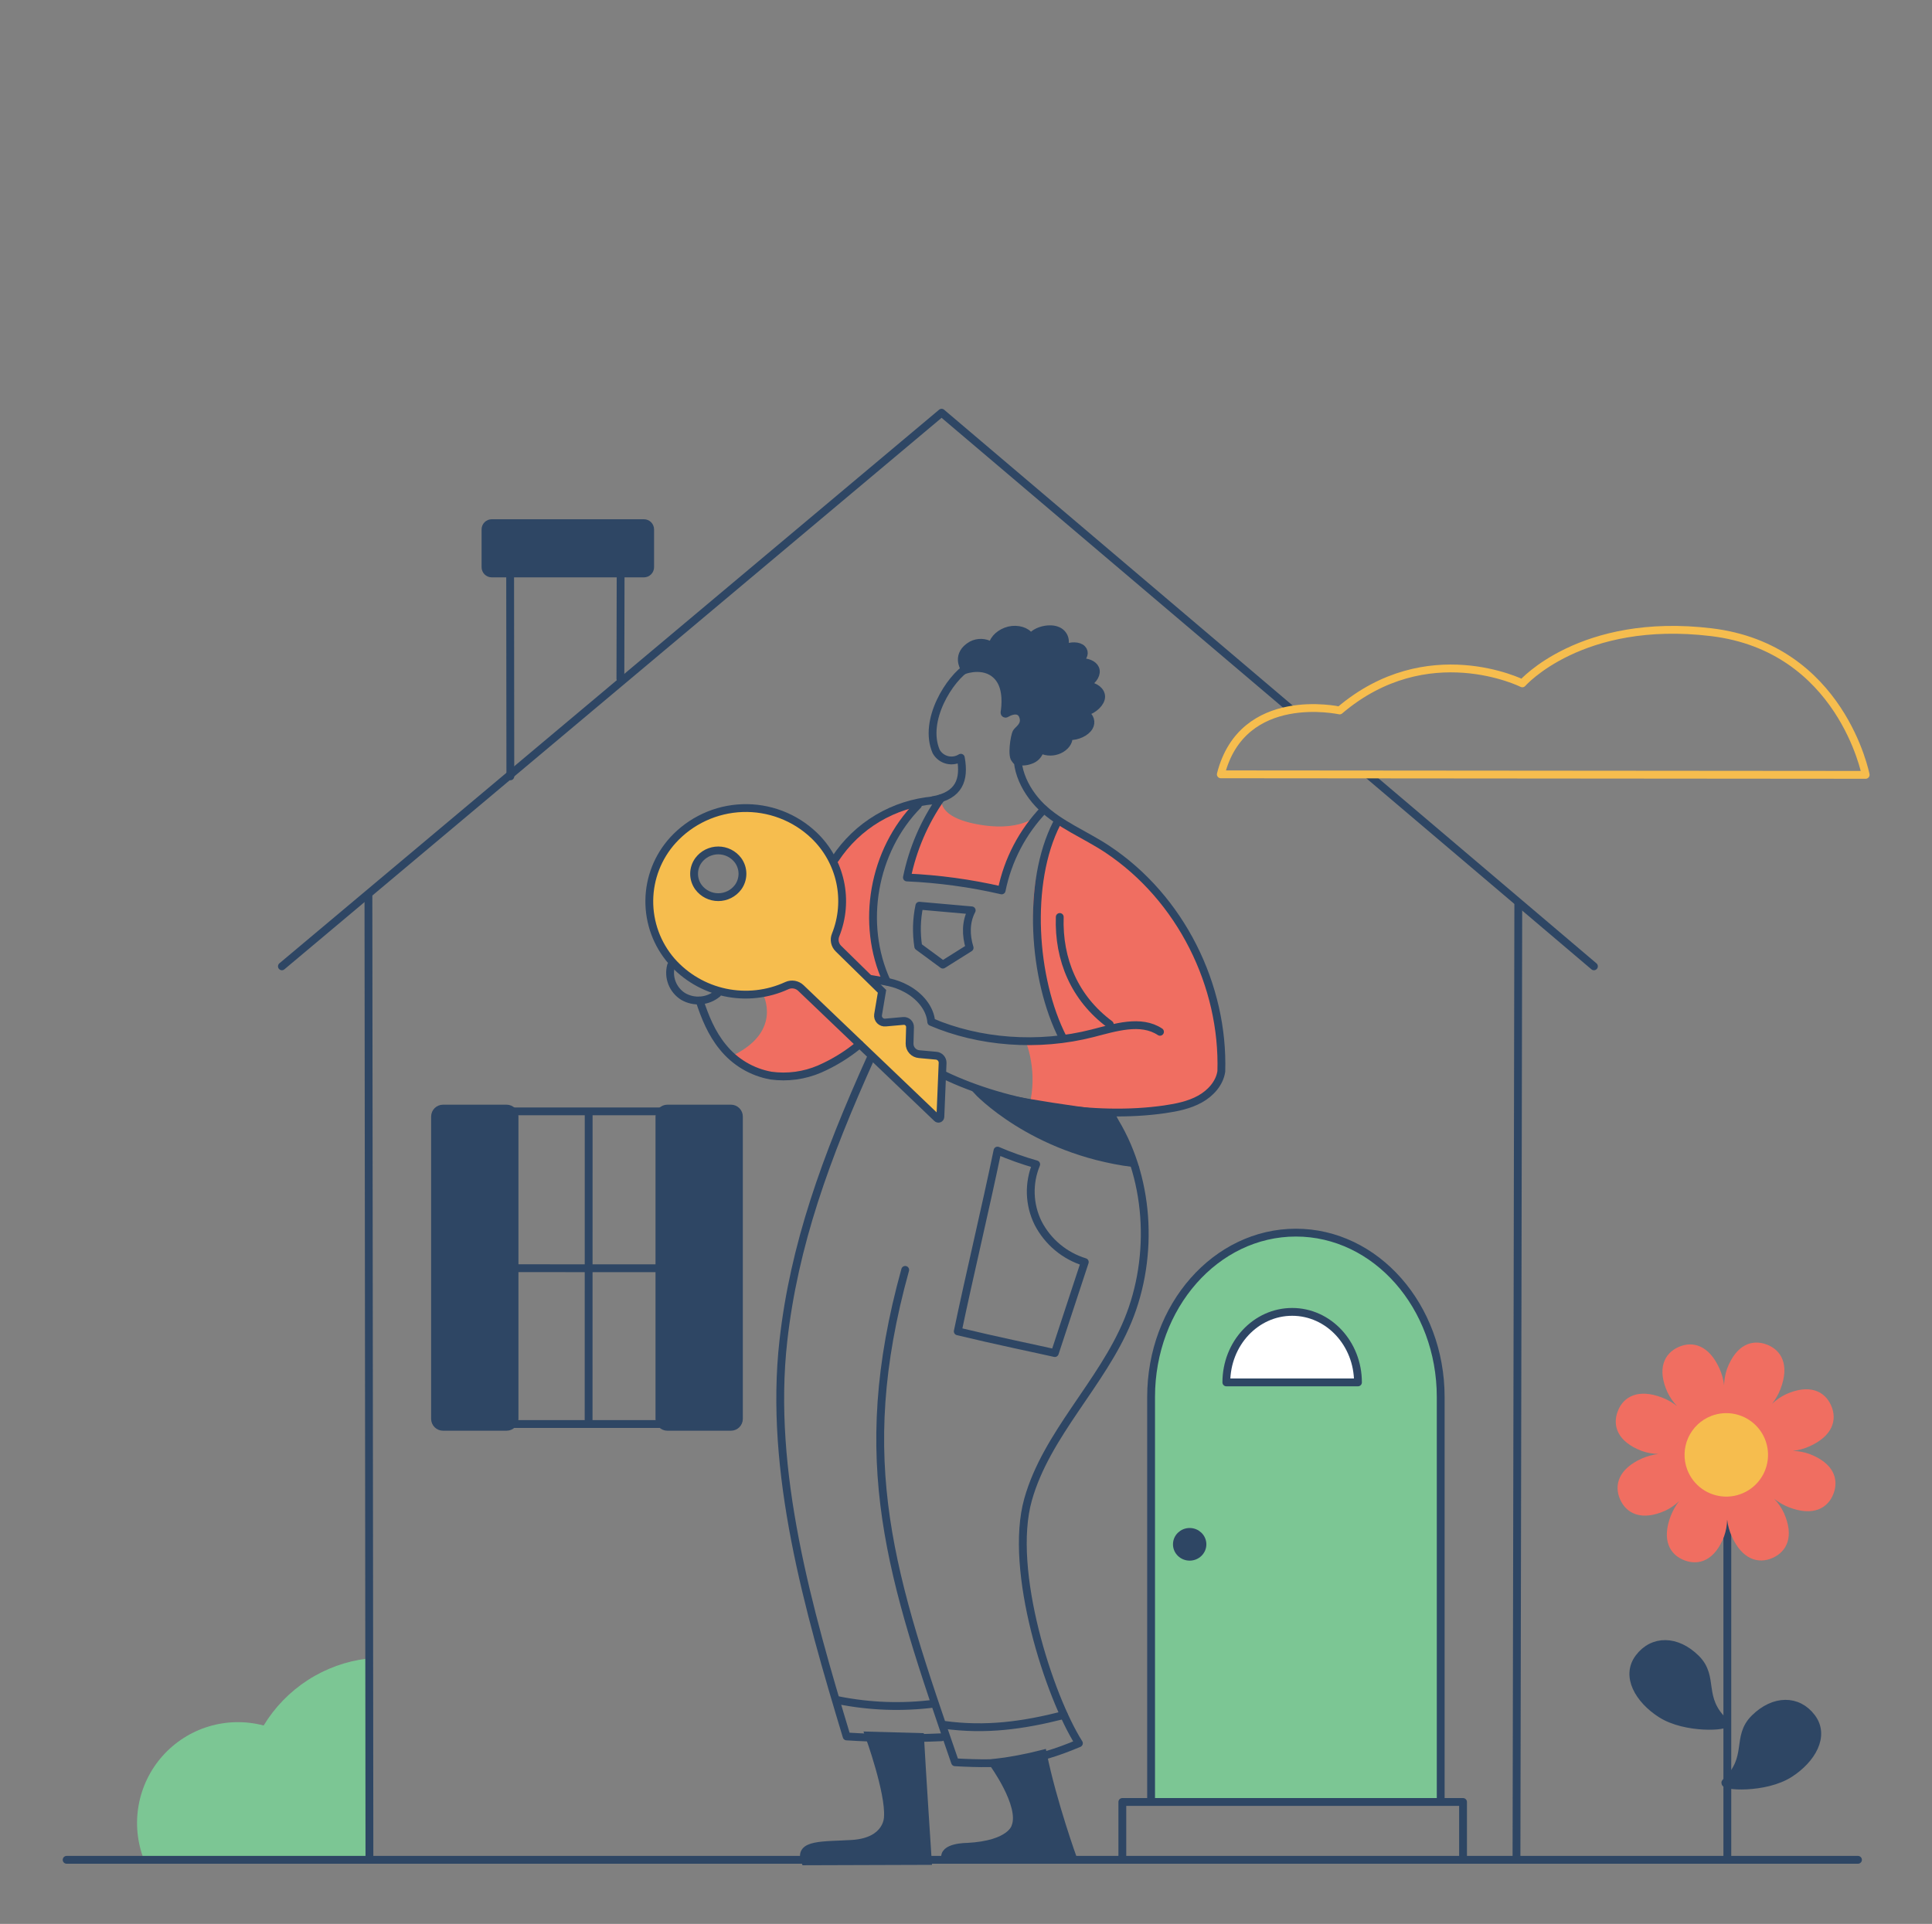 <?xml version="1.0" encoding="utf-8"?>
<svg xmlns="http://www.w3.org/2000/svg" fill="none" height="246" viewBox="0 0 247 246" width="247">
<rect x="0" y="0" width="247" height="246" fill="#808080" stroke="none"/>
<path d="M46.992 212.069C44.273 212.394 41.664 213.334 39.363 214.817C37.061 216.301 35.127 218.288 33.708 220.63C31.409 220.023 28.988 220.063 26.711 220.746C24.434 221.429 22.391 222.728 20.806 224.499C19.221 226.271 18.157 228.446 17.731 230.785C17.305 233.123 17.533 235.534 18.391 237.751H46.992V212.069Z" fill="#7CC694"/>
<path d="M123.779 85.276C121.435 86.695 117.977 92.114 119.681 96.08C119.829 96.347 120.03 96.58 120.271 96.767C120.513 96.953 120.79 97.088 121.085 97.164C121.381 97.24 121.689 97.254 121.99 97.207C122.291 97.16 122.58 97.051 122.838 96.888C123.35 99.706 122.639 101.726 119.235 102.323" stroke="#2E4664" stroke-linecap="round" stroke-linejoin="round"/>
<path d="M123.253 85.394C123.253 85.394 122.162 83.659 124.229 82.475C124.613 82.276 125.041 82.179 125.472 82.193C125.904 82.206 126.325 82.331 126.695 82.553C126.714 82.567 126.736 82.576 126.759 82.578C126.782 82.581 126.806 82.578 126.827 82.569C126.849 82.559 126.868 82.545 126.882 82.527C126.897 82.508 126.906 82.487 126.91 82.463C127.027 81.682 127.925 80.862 129.012 80.604C130.098 80.346 131.258 80.701 131.653 81.385C131.664 81.404 131.68 81.42 131.699 81.432C131.718 81.444 131.739 81.451 131.761 81.453C131.783 81.454 131.806 81.451 131.826 81.443C131.847 81.434 131.865 81.421 131.879 81.405C132.567 80.569 134.271 80.201 135.244 80.658C135.431 80.741 135.6 80.861 135.74 81.011C135.88 81.161 135.989 81.337 136.058 81.53C136.128 81.723 136.158 81.928 136.146 82.133C136.135 82.338 136.081 82.538 135.99 82.721C135.98 82.748 135.978 82.776 135.985 82.803C135.992 82.831 136.008 82.855 136.03 82.873C136.051 82.89 136.078 82.901 136.106 82.902C136.134 82.904 136.162 82.897 136.185 82.882C136.908 82.534 137.928 82.538 138.35 82.987C138.772 83.436 138.522 84.003 138.022 84.433C138.002 84.451 137.988 84.475 137.982 84.501C137.976 84.528 137.978 84.555 137.989 84.581C137.999 84.606 138.016 84.627 138.039 84.642C138.062 84.657 138.088 84.664 138.116 84.663C138.971 84.62 139.78 84.933 140.026 85.496C140.3 86.129 139.807 86.961 138.975 87.422C138.952 87.436 138.934 87.457 138.923 87.482C138.913 87.507 138.911 87.534 138.917 87.561C138.923 87.587 138.937 87.611 138.957 87.629C138.977 87.647 139.003 87.657 139.03 87.66C140.01 87.758 140.784 88.344 140.78 89.09C140.776 89.836 139.858 90.751 138.76 91.044C138.735 91.05 138.712 91.064 138.695 91.083C138.677 91.102 138.666 91.126 138.663 91.152C138.659 91.178 138.664 91.204 138.676 91.227C138.688 91.251 138.706 91.27 138.729 91.282C138.879 91.352 139.012 91.452 139.12 91.576C139.228 91.701 139.309 91.847 139.357 92.005C139.405 92.162 139.419 92.329 139.398 92.492C139.377 92.656 139.322 92.813 139.237 92.954C138.826 93.65 137.721 94.158 136.767 94.126C136.749 94.124 136.729 94.125 136.711 94.13C136.693 94.136 136.676 94.145 136.662 94.158C136.648 94.171 136.636 94.186 136.629 94.204C136.622 94.221 136.618 94.24 136.619 94.259C136.674 94.845 136.181 95.517 135.416 95.865C135.06 96.027 134.673 96.111 134.283 96.111C133.892 96.111 133.505 96.027 133.149 95.865C133.13 95.855 133.109 95.85 133.087 95.849C133.066 95.848 133.044 95.853 133.025 95.862C133.005 95.871 132.988 95.884 132.974 95.901C132.96 95.918 132.951 95.938 132.946 95.959C132.86 96.245 132.706 96.506 132.497 96.72C132.288 96.933 132.031 97.093 131.747 97.186C131.164 97.415 130.521 97.442 129.922 97.26C129.86 97.237 129.895 97.139 129.836 97.112C129.289 96.838 129.672 94.13 129.957 93.642C130.149 93.314 131.129 92.786 130.836 91.72C130.539 90.583 129.438 90.743 128.637 91.239C128.615 91.254 128.59 91.263 128.564 91.264C128.538 91.265 128.512 91.259 128.489 91.246C128.467 91.232 128.448 91.213 128.436 91.19C128.424 91.166 128.419 91.14 128.422 91.114C128.555 90.305 128.781 88.145 127.761 86.761C126.179 84.628 123.338 85.675 123.338 85.675C123.338 85.675 123.26 85.394 123.253 85.394Z" fill="#2E4664" stroke="#2E4664" stroke-miterlimit="10"/>
<path d="M155.288 129.131C154.135 124.571 150.751 111.548 135.752 105.109C135.752 105.109 130.391 109.864 132.626 122.746L135.904 133.136L131.165 133.233C131.458 134.018 131.673 134.829 131.805 135.656C132.12 137.471 132.071 139.33 131.661 141.126C134.708 141.735 141.925 142.884 149.071 141.884C158.433 140.587 156.44 133.69 155.288 129.131Z" fill="#F06E61"/>
<path d="M111.398 135.091C105.502 148.145 101.521 159.269 100.153 171.428C98.266 188.197 103.345 205.811 108.237 222.03C112.276 222.285 116.326 222.321 120.369 222.135" stroke="#2E4664" stroke-linecap="round" stroke-linejoin="round"/>
<path d="M117.626 222.098L111.113 221.918C111.113 221.918 113.742 229.17 113.516 232.335C113.516 232.335 113.559 235.46 108.952 235.765C105.264 235.992 102.013 235.71 102.935 238L118.618 237.949C118.618 237.949 117.876 226.646 117.626 222.098Z" fill="#2E4664" stroke="#2E4664" stroke-miterlimit="10"/>
<path d="M135.091 105.293C131.231 112.861 132.024 125.2 135.911 132.757" stroke="#2E4664" stroke-linecap="round" stroke-linejoin="round"/>
<path d="M132.473 148.879C131.976 150.076 131.741 151.365 131.783 152.66C131.826 153.956 132.145 155.227 132.719 156.388C133.331 157.576 134.174 158.628 135.198 159.484C136.223 160.341 137.409 160.983 138.686 161.374L134.856 173.01C132.442 172.463 127.48 171.447 122.447 170.232C123.952 163.027 126.038 154.329 127.527 147.121C129.136 147.812 130.788 148.399 132.473 148.879V148.879Z" stroke="#2E4664" stroke-linecap="round" stroke-linejoin="round"/>
<path d="M142.085 142.712C147.024 150.265 147.61 160.607 144.187 168.891C140.858 176.936 133.79 183.378 131.438 191.728C128.875 200.812 134.173 216.969 137.935 222.9C132.129 225.361 128.449 225.693 122.1 225.334C113.914 201.625 108.913 186.973 115.727 162.373" stroke="#2E4664" stroke-linecap="round" stroke-linejoin="round"/>
<path d="M97.555 127.161C97.555 127.161 100.028 131.745 93.906 134.855C93.906 134.855 96.075 138.887 101.252 137.836C104.401 137.174 107.324 135.705 109.734 133.573L101.963 125.911L97.555 127.161Z" fill="#F06E61"/>
<path d="M126.948 225.432C126.948 225.432 130.879 230.804 129.82 233.547C129.82 233.547 129.355 235.848 123.643 236.145C123.643 236.145 120.435 236.126 120.865 237.708L137.232 237.786C137.232 237.786 134.579 230.453 133.325 224.24C131.229 224.781 129.098 225.179 126.948 225.432Z" fill="#2E4664" stroke="#2E4664" stroke-miterlimit="10"/>
<path d="M117.321 102.882C117.321 102.882 107.6 112.65 113.152 125.235L111.304 125.329L106.756 121.031C106.756 121.031 106.366 120.374 107.147 118.237C107.929 116.1 107.678 112.732 106.483 110.356C106.463 110.348 108.921 104.503 117.321 102.882Z" fill="#F06E61"/>
<path d="M36.04 123.559L120.38 52.772L165 90.644M203.779 123.559L175 99.132" stroke="#2E4664" stroke-linecap="round" stroke-linejoin="round"/>
<path d="M86.013 107.45C84.107 109.562 83.039 112.298 83.011 115.143C82.983 117.988 83.996 120.746 85.861 122.895C87.775 125.073 90.38 126.525 93.239 127.008C96.098 127.492 99.036 126.976 101.56 125.548L120.201 143.372L120.545 135.074L116.637 134.441L116.18 130.666L113.222 130.545C113.12 130.549 113.019 130.531 112.924 130.492C112.829 130.454 112.744 130.396 112.673 130.322C112.602 130.248 112.547 130.161 112.513 130.064C112.478 129.968 112.465 129.866 112.472 129.764L112.765 126.775L106.4 120.523C107.538 118.29 107.925 115.75 107.503 113.279C107.08 110.809 105.871 108.541 104.056 106.813C102.839 105.653 101.401 104.748 99.829 104.151C98.257 103.554 96.581 103.277 94.901 103.336C93.22 103.395 91.568 103.79 90.042 104.496C88.515 105.203 87.146 106.207 86.013 107.45ZM94.355 113.451C94.061 113.843 93.679 114.162 93.241 114.381C92.802 114.6 92.319 114.715 91.829 114.715C91.338 114.715 90.855 114.6 90.416 114.381C89.978 114.162 89.597 113.843 89.303 113.451C88.936 112.951 88.737 112.347 88.737 111.726C88.737 111.106 88.936 110.501 89.303 110.001C89.597 109.609 89.978 109.291 90.416 109.071C90.855 108.852 91.338 108.738 91.829 108.738C92.319 108.738 92.802 108.852 93.241 109.071C93.679 109.291 94.061 109.609 94.355 110.001C94.722 110.501 94.92 111.106 94.92 111.726C94.92 112.347 94.722 112.951 94.355 113.451Z" fill="#F6BD4E"/>
<path d="M86.013 107.451C84.107 109.563 83.039 112.299 83.011 115.144C82.983 117.989 83.996 120.746 85.86 122.896C87.654 124.935 90.058 126.341 92.715 126.904C95.372 127.467 98.139 127.158 100.606 126.022C100.9 125.89 101.227 125.849 101.544 125.904C101.861 125.959 102.155 126.108 102.388 126.33L119.798 142.975C119.832 143.009 119.875 143.032 119.922 143.042C119.969 143.052 120.018 143.049 120.063 143.032C120.107 143.015 120.147 142.985 120.175 142.947C120.204 142.908 120.221 142.862 120.224 142.815L120.509 135.911C120.515 135.677 120.43 135.451 120.273 135.278C120.116 135.106 119.898 135.001 119.665 134.985L117.52 134.789C117.181 134.764 116.865 134.611 116.635 134.36C116.406 134.11 116.281 133.781 116.286 133.441L116.344 131.324C116.345 131.214 116.322 131.106 116.278 131.006C116.235 130.906 116.17 130.817 116.09 130.743C116.009 130.669 115.914 130.613 115.81 130.579C115.707 130.544 115.597 130.532 115.489 130.542L113.222 130.745C113.089 130.761 112.955 130.746 112.828 130.701C112.702 130.657 112.588 130.584 112.495 130.488C112.401 130.392 112.331 130.275 112.29 130.148C112.249 130.02 112.238 129.885 112.257 129.753L112.761 126.756L107.182 121.286C106.958 121.065 106.805 120.782 106.742 120.474C106.679 120.166 106.71 119.846 106.83 119.555C107.696 117.397 107.895 115.029 107.402 112.756C106.909 110.484 105.746 108.411 104.064 106.806C102.846 105.645 101.408 104.74 99.834 104.143C98.261 103.545 96.584 103.269 94.903 103.329C93.221 103.389 91.568 103.784 90.042 104.492C88.515 105.2 87.145 106.206 86.013 107.451ZM94.355 113.452C94.061 113.844 93.679 114.163 93.241 114.382C92.802 114.601 92.319 114.715 91.829 114.715C91.338 114.715 90.855 114.601 90.416 114.382C89.978 114.163 89.597 113.844 89.303 113.452C88.936 112.952 88.737 112.348 88.737 111.727C88.737 111.107 88.936 110.502 89.303 110.002C89.597 109.61 89.978 109.291 90.416 109.072C90.855 108.853 91.338 108.739 91.829 108.739C92.319 108.739 92.802 108.853 93.241 109.072C93.679 109.291 94.061 109.61 94.355 110.002C94.722 110.502 94.92 111.107 94.92 111.727C94.92 112.348 94.722 112.952 94.355 113.452Z" stroke="#2E4664" stroke-miterlimit="10"/>
<path d="M119.365 102.335C116.837 102.548 114.392 103.332 112.212 104.629C110.033 105.926 108.176 107.702 106.783 109.821" stroke="#2E4664" stroke-linecap="round" stroke-linejoin="round"/>
<path d="M109.897 133.531C108.349 134.82 106.626 135.885 104.779 136.692C102.822 137.533 100.673 137.824 98.563 137.532C96.134 137.095 93.945 135.793 92.401 133.867C90.948 132.089 90.119 130.014 89.439 127.939" stroke="#2E4664" stroke-linecap="round" stroke-linejoin="round"/>
<path d="M91.718 127.049C91.115 127.548 90.374 127.851 89.594 127.917C88.814 127.983 88.032 127.81 87.353 127.42C86.703 127.017 86.199 126.414 85.918 125.702C85.636 124.99 85.591 124.206 85.79 123.466" stroke="#2E4664" stroke-linecap="round" stroke-linejoin="round"/>
<path d="M130.492 94.579C129.32 97.537 130.847 100.932 133.149 103.175C135.45 105.418 138.838 106.77 141.534 108.559C151.036 114.854 156.471 126.098 156.142 136.996C155.92 138.504 154.779 139.778 153.407 140.536C152.036 141.294 150.465 141.614 148.906 141.841C139.998 143.13 128.734 141.34 120.673 137.457" stroke="#2E4664" stroke-linecap="round" stroke-linejoin="round"/>
<path d="M148.301 131.931C145.851 130.31 142.569 131.38 139.705 132.115C132.743 133.904 125.147 133.287 119.056 130.669C118.911 128.872 117.544 127.336 115.93 126.45C114.316 125.563 113.129 125.504 111.292 125.168" stroke="#2E4664" stroke-linecap="round" stroke-linejoin="round"/>
<path d="M135.486 117.249C135.302 122.719 137.392 127.638 141.882 130.975" stroke="#2E4664" stroke-linecap="round" stroke-linejoin="round"/>
<path d="M132.993 103.902C132.993 103.902 131.122 106.414 125.331 105.465C119.541 104.515 120.408 102.038 120.408 102.038C120.408 102.038 118.142 104.382 116.923 109.141L115.915 112.037L128.027 113.846C128.027 113.846 129.571 107.567 132.993 103.902Z" fill="#F06E61"/>
<path d="M117.356 102.941C111.621 108.763 109.968 118.113 113.371 125.497" stroke="#2E4664" stroke-linecap="round" stroke-linejoin="round"/>
<path d="M120.294 102.078C118.171 105.12 116.691 108.564 115.946 112.198C120.025 112.379 124.079 112.932 128.058 113.851C128.846 109.954 130.725 106.362 133.477 103.493" stroke="#2E4664" stroke-linecap="round" stroke-linejoin="round"/>
<path d="M124.229 116.402L117.536 115.809C117.173 117.524 117.125 119.292 117.395 121.025L120.541 123.342L123.963 121.193C123.467 119.587 123.448 117.887 124.229 116.402Z" stroke="#2E4664" stroke-linecap="round" stroke-linejoin="round"/>
<path d="M47.102 114.554L47.23 237.408" stroke="#2E4664" stroke-linecap="round" stroke-linejoin="round"/>
<path d="M194.109 115.612L193.878 237.407" stroke="#2E4664" stroke-linecap="round" stroke-linejoin="round"/>
<path d="M65.246 99.268L65.219 72.652L79.347 72.594L79.316 86.781" stroke="#2E4664" stroke-linecap="round" stroke-linejoin="round"/>
<path d="M82.32 66.893H62.87C62.428 66.893 62.069 67.252 62.069 67.694V72.523C62.069 72.966 62.428 73.324 62.87 73.324H82.32C82.763 73.324 83.121 72.966 83.121 72.523V67.694C83.121 67.252 82.763 66.893 82.32 66.893Z" fill="#2E4664" stroke="#2E4664" stroke-miterlimit="10"/>
<path d="M124.921 139.462C124.921 139.462 131.954 147.065 144.848 148.722L142.113 142.556C142.113 142.556 127.636 140.759 124.921 139.462Z" fill="#2E4664" stroke="#2E4664" stroke-miterlimit="10"/>
<path d="M119.47 217.829C115.353 218.359 111.177 218.21 107.108 217.388" stroke="#2E4664" stroke-linecap="round" stroke-linejoin="round"/>
<path d="M147.164 230.565V178.631C147.164 167.022 155.451 157.61 165.676 157.61C175.901 157.61 184.189 167.022 184.189 178.631V230.565H147.164Z" fill="#7CC694"/>
<path d="M136.002 219.293C130.762 220.629 126.035 221.278 120.67 220.543" stroke="#2E4664" stroke-linecap="round" stroke-linejoin="round"/>
<path d="M84.645 142.104H65.395V182.082H84.645V142.104Z" stroke="#2E4664" stroke-linecap="round" stroke-linejoin="round"/>
<path d="M64.766 141.751H56.635C56.074 141.751 55.619 142.206 55.619 142.767V181.421C55.619 181.982 56.074 182.437 56.635 182.437H64.766C65.327 182.437 65.782 181.982 65.782 181.421V142.767C65.782 142.206 65.327 141.751 64.766 141.751Z" fill="#2E4664" stroke="#2E4664" stroke-miterlimit="10"/>
<path d="M93.452 141.751H85.321C84.76 141.751 84.305 142.206 84.305 142.767V181.421C84.305 181.982 84.76 182.437 85.321 182.437H93.452C94.013 182.437 94.468 181.982 94.468 181.421V142.767C94.468 142.206 94.013 141.751 93.452 141.751Z" fill="#2E4664" stroke="#2E4664" stroke-miterlimit="10"/>
<path d="M75.26 142.326L75.252 182" stroke="#2E4664" stroke-linecap="round" stroke-linejoin="round"/>
<path d="M64.922 162.158L84.587 162.166" stroke="#2E4664" stroke-linecap="round" stroke-linejoin="round"/>
<path d="M147.164 229.971V178.631C147.164 167.022 155.451 157.61 165.676 157.61C175.901 157.61 184.189 167.022 184.189 178.631V230.053" stroke="#2E4664" stroke-linecap="round" stroke-linejoin="round"/>
<path d="M143.487 237.708V230.409H187.045V237.708" stroke="#2E4664" stroke-linecap="round" stroke-linejoin="round"/>
<path d="M152.095 199.05C152.997 199.05 153.729 198.34 153.729 197.464C153.729 196.588 152.997 195.877 152.095 195.877C151.193 195.877 150.462 196.588 150.462 197.464C150.462 198.34 151.193 199.05 152.095 199.05Z" fill="#2E4664" stroke="#2E4664" stroke-linecap="round" stroke-linejoin="round"/>
<path d="M8.518 237.806H237.537" stroke="#2E4664" stroke-linecap="round" stroke-linejoin="round"/>
<path d="M220.834 188.946V237.36" stroke="#2E4664" stroke-linecap="round" stroke-linejoin="round"/>
<path d="M207.131 191.736C207.956 193.576 209.909 194.498 212.894 193.166C213.553 192.854 214.156 192.437 214.68 191.931C214.226 192.508 213.862 193.149 213.598 193.834C212.426 196.886 213.453 198.788 215.34 199.507C217.228 200.226 219.248 199.507 220.42 196.444C220.663 195.758 220.795 195.038 220.81 194.311C220.897 195.039 221.092 195.75 221.389 196.421C222.721 199.402 224.788 200.023 226.632 199.199C228.476 198.374 229.395 196.425 228.062 193.439C227.749 192.779 227.33 192.173 226.824 191.646C227.401 192.102 228.044 192.47 228.73 192.736C231.786 193.908 233.685 192.877 234.404 190.994C235.123 189.11 234.403 187.086 231.34 185.914C230.655 185.67 229.934 185.538 229.207 185.523C229.935 185.437 230.646 185.242 231.317 184.945C234.302 183.613 234.919 181.546 234.099 179.702C233.278 177.858 231.321 176.935 228.336 178.272C227.676 178.584 227.072 179.001 226.546 179.506C227.002 178.93 227.368 178.289 227.632 177.604C228.805 174.548 227.777 172.649 225.89 171.926C224.003 171.204 221.983 171.926 220.81 174.99C220.566 175.676 220.434 176.398 220.42 177.127C220.334 176.399 220.139 175.688 219.842 175.017C218.509 172.032 216.438 171.415 214.598 172.235C212.758 173.056 211.832 175.013 213.168 177.994C213.479 178.653 213.895 179.258 214.399 179.784C213.823 179.331 213.183 178.966 212.5 178.702C209.448 177.529 207.55 178.557 206.827 180.444C206.104 182.331 206.827 184.351 209.89 185.523C210.575 185.767 211.296 185.899 212.023 185.914C211.296 186.001 210.585 186.195 209.913 186.489C206.928 187.825 206.311 189.892 207.131 191.736Z" fill="#F06E61"/>
<path d="M215.716 187.935C216.093 188.921 216.754 189.772 217.615 190.383C218.477 190.993 219.5 191.334 220.555 191.363C221.61 191.392 222.65 191.107 223.543 190.545C224.437 189.983 225.143 189.168 225.574 188.205C226.005 187.241 226.139 186.171 225.962 185.13C225.785 184.09 225.303 183.125 224.577 182.359C223.851 181.592 222.915 181.058 221.886 180.824C220.856 180.589 219.781 180.665 218.795 181.042C218.14 181.293 217.541 181.67 217.032 182.151C216.523 182.633 216.114 183.211 215.828 183.851C215.542 184.491 215.385 185.181 215.366 185.882C215.347 186.582 215.466 187.28 215.716 187.935Z" fill="#F6BD4E"/>
<path d="M220.533 220.252C221.084 220.76 215.52 221.189 212.328 219.126C209.527 217.321 207.753 214.325 209.53 211.965C211.308 209.605 214.356 209.62 216.825 212.066C219.294 214.512 217.146 217.118 220.533 220.252Z" fill="#2E4664" stroke="#2E4664" stroke-miterlimit="10"/>
<path d="M220.615 227.89C220.06 228.402 225.624 228.828 228.82 226.769C231.622 224.96 233.395 221.963 231.618 219.603C229.84 217.243 226.792 217.259 224.319 219.705C221.846 222.151 223.987 224.765 220.615 227.89Z" fill="#2E4664" stroke="#2E4664" stroke-miterlimit="10"/>
<path d="M156.784 176.76C156.784 171.779 160.55 167.743 165.2 167.743C169.849 167.743 173.612 171.779 173.612 176.76H156.784Z" fill="white"/>
<path d="M156.784 176.76C156.784 171.779 160.55 167.743 165.2 167.743C169.849 167.743 173.612 171.779 173.612 176.76H156.784Z" stroke="#2E4664" stroke-linecap="round" stroke-linejoin="round"/>
<path d="M156.076 99.01L238.518 99.077C238.518 99.077 235.392 82.842 218.798 80.838C202.123 78.826 194.625 87.378 194.625 87.378C194.625 87.378 182.481 81.299 171.267 90.844C171.24 90.844 158.85 88.086 156.076 99.01Z" stroke="#F6BD4E" stroke-linecap="round" stroke-linejoin="round"/>
</svg>